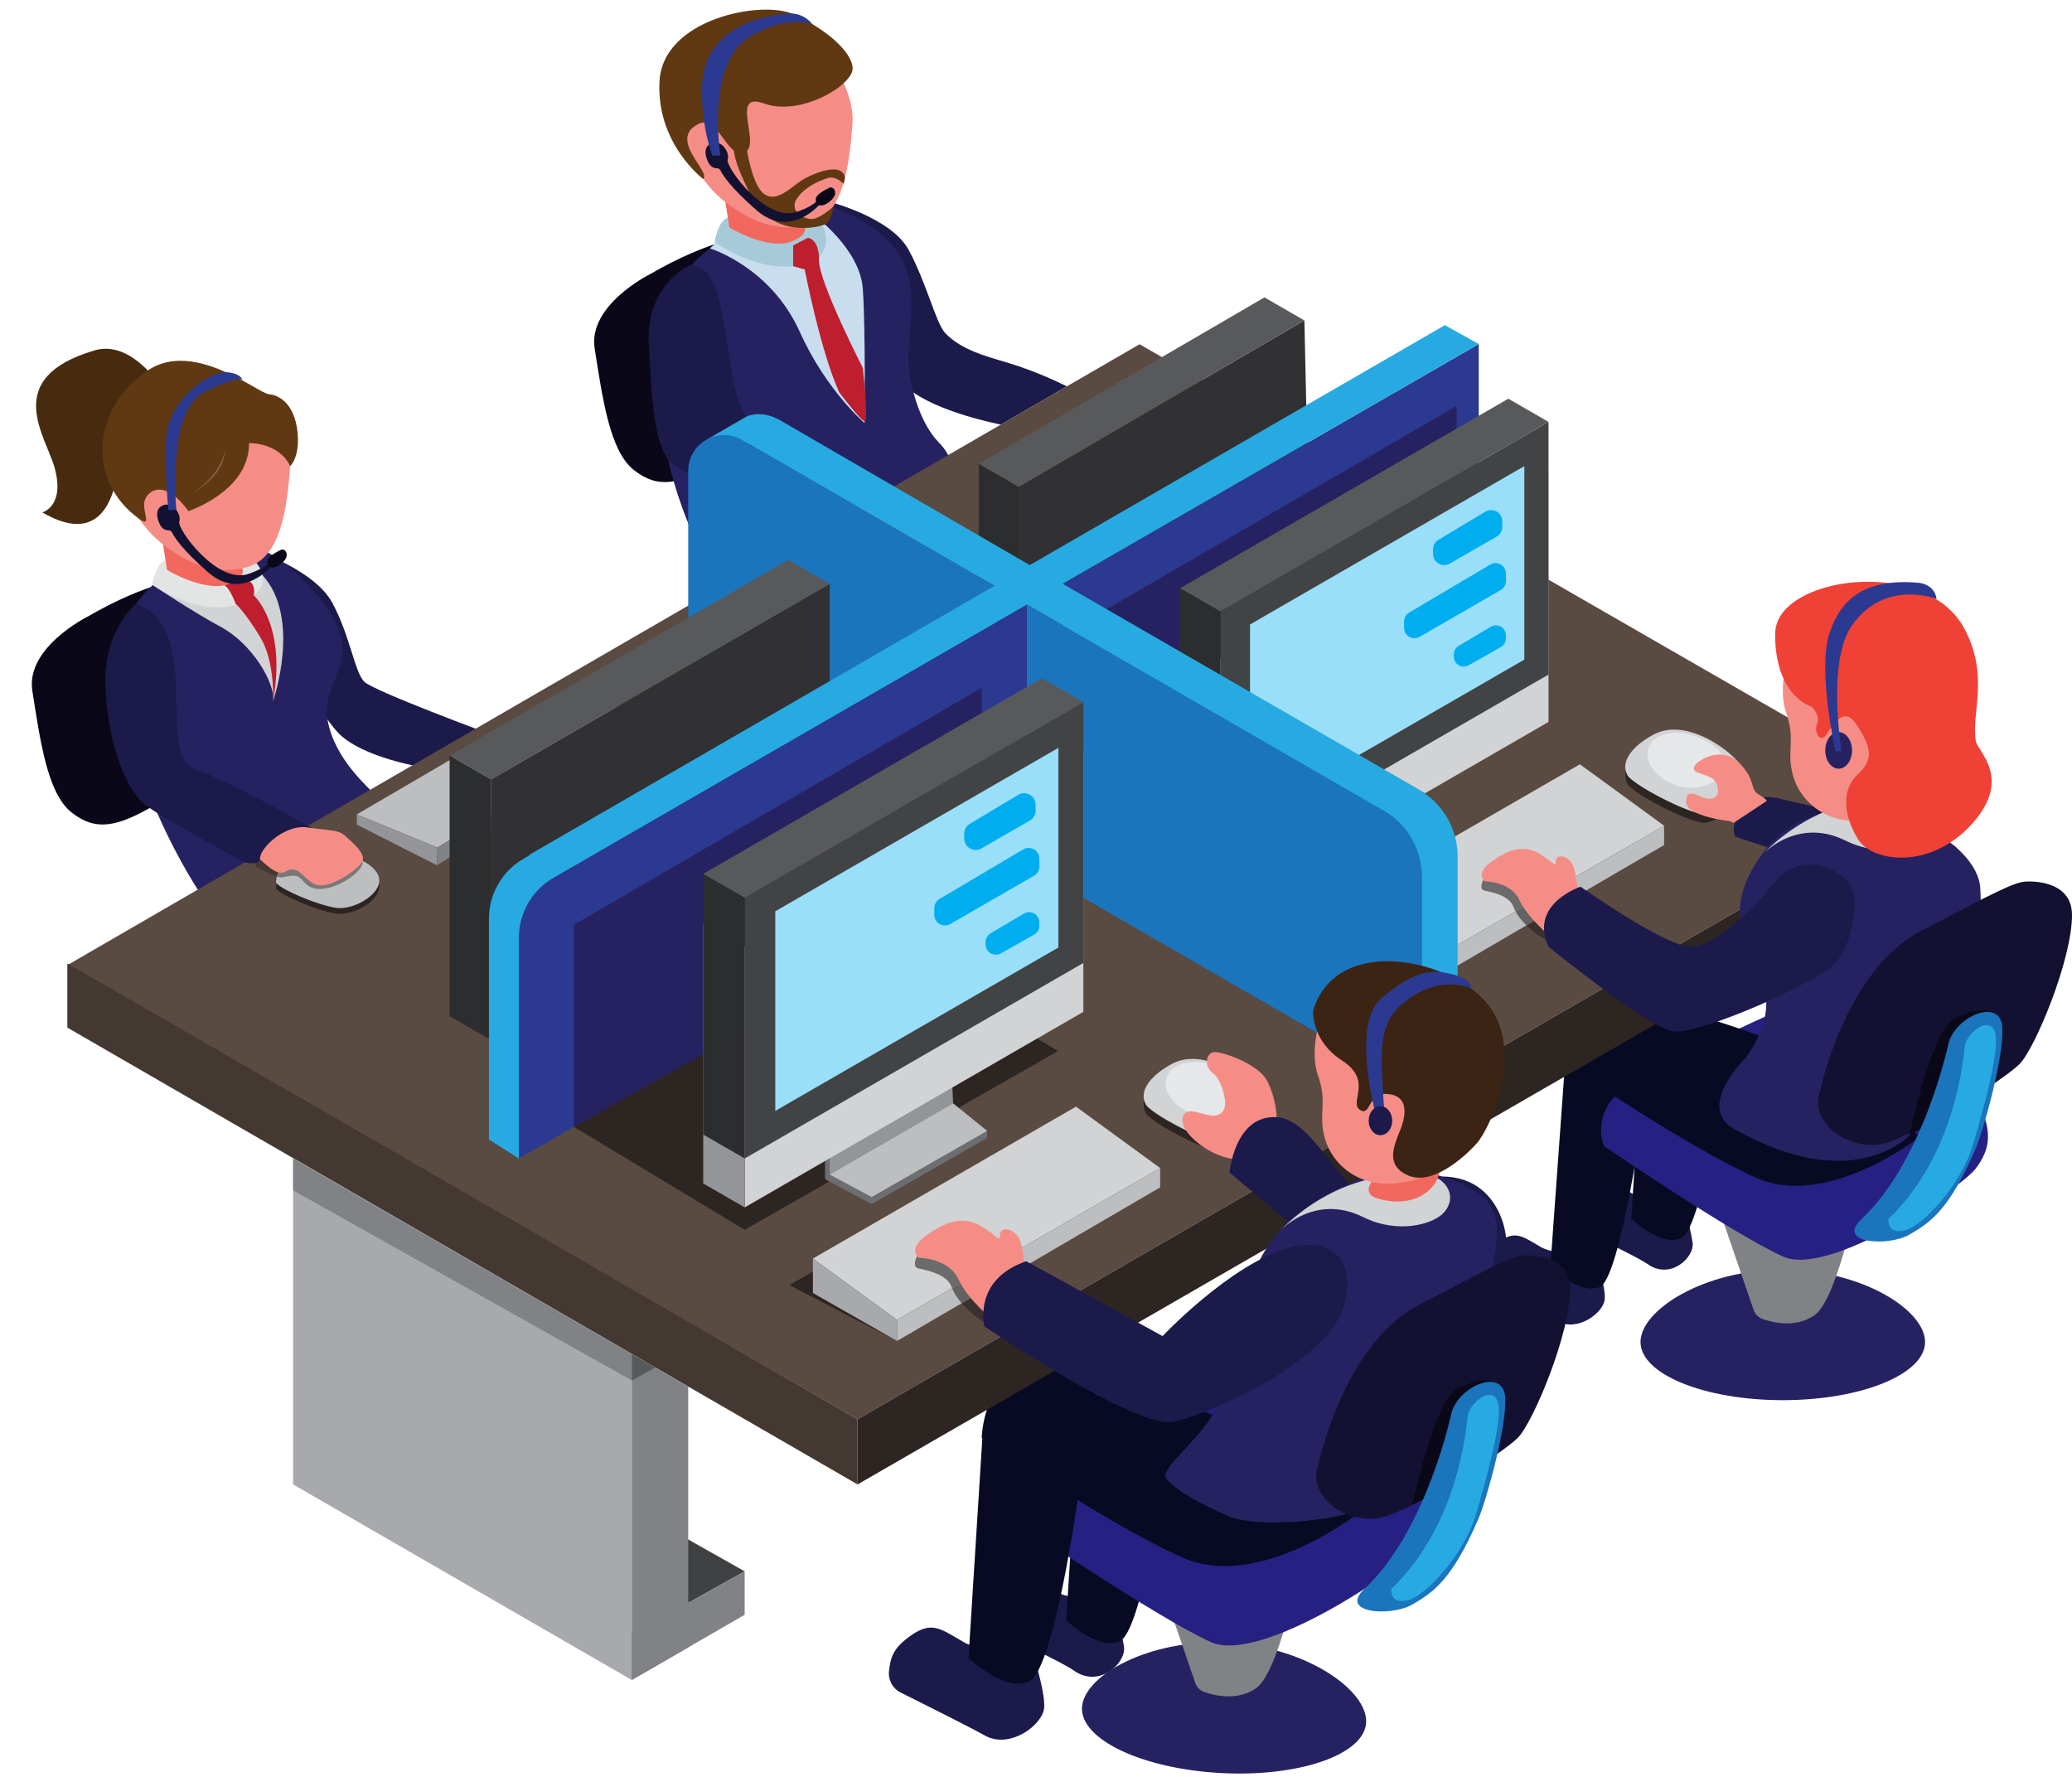 <?xml version="1.0" encoding="UTF-8"?><svg xmlns="http://www.w3.org/2000/svg" xmlns:xlink="http://www.w3.org/1999/xlink" height="2935.8" preserveAspectRatio="xMidYMid meet" version="1.0" viewBox="696.2 886.1 3422.9 2935.8" width="3422.9" zoomAndPan="magnify"><defs><clipPath id="a"><path d="M 2284 2992 L 2392 2992 L 2392 3076 L 2284 3076 Z M 2284 2992"/></clipPath><clipPath id="b"><path d="M 2335.98 3075.672 C 2333.141 3075.672 2330.371 3075.031 2327.73 3073.59 C 2312.199 3065.148 2296.578 3052.48 2284.949 3039.012 L 2364.328 2992.648 C 2379.77 3011.07 2391.191 3026.34 2391.191 3026.34 C 2391.191 3026.34 2360.828 3075.672 2335.98 3075.672"/></clipPath></defs><g><g><path d="M 3876.383 3103.012 C 3876.383 3156.062 3771.152 3199.074 3641.352 3199.074 C 3511.527 3199.074 3406.297 3156.062 3406.297 3103.012 C 3406.297 3049.953 3511.527 2983.473 3641.352 2983.473 C 3771.152 2983.473 3876.383 3049.953 3876.383 3103.012" fill="#262262"/></g><g><path d="M 3526.852 2856.75 L 3593.066 3049.82 C 3595.562 3057.078 3601.254 3062.77 3608.516 3065.27 C 3626.879 3071.566 3663.352 3079.637 3693.508 3058.887 C 3724.754 3037.398 3753.43 2917.438 3766.242 2856.527 C 3769.781 2839.688 3755.535 2824.418 3738.492 2826.828 C 3694.039 2833.117 3615.777 2840.289 3556.477 2824.609 C 3537.375 2819.559 3520.445 2838.066 3526.852 2856.75" fill="#808285"/></g><g><path d="M 2953.047 3731.539 C 2950.238 3784.52 2842.883 3821.91 2713.262 3815.039 C 2583.621 3808.18 2480.816 3759.66 2483.629 3706.68 C 2486.422 3653.703 2595.027 3592.879 2724.668 3599.738 C 2854.289 3606.609 2955.859 3678.551 2953.047 3731.539" fill="#262262"/></g><g><path d="M 2604.445 3472.875 L 2670.668 3665.941 C 2673.148 3673.203 2678.844 3678.895 2686.129 3681.391 C 2704.488 3687.691 2740.945 3695.762 2771.098 3675.012 C 2802.348 3653.523 2831.031 3533.562 2843.836 3472.652 C 2847.383 3455.805 2833.129 3440.543 2816.094 3442.953 C 2771.637 3449.242 2693.379 3456.414 2634.055 3440.734 C 2614.98 3435.684 2598.035 3454.195 2604.445 3472.875" fill="#808285"/></g><g><path d="M 2183.91 3681.918 C 2170.5 3675.207 2162.922 3660.715 2164.883 3645.836 C 2167.484 3625.957 2169.773 3610.438 2198.832 3589.367 C 2234.98 3563.156 2248.891 3575.977 2287.789 3598.527 C 2326.688 3621.086 2398.91 3605.398 2398.91 3605.398 C 2398.91 3605.398 2422.766 3677.266 2421.223 3706.328 C 2419.676 3735.387 2363.906 3776.586 2322.824 3752.855 C 2305.227 3742.695 2222.523 3701.215 2183.91 3681.918" fill="#1c1a4a"/></g><g><path d="M 2348.188 3583.137 C 2340.172 3579.277 2335.371 3570.918 2336 3562.027 C 2337.223 3544.867 2342.871 3518.008 2365.332 3507.559 C 2399.5 3491.68 2407.578 3496.258 2440.41 3515.285 C 2461.668 3527.617 2494.719 3526.406 2515.363 3524.027 C 2526.266 3522.77 2536.367 3529.809 2538.926 3540.469 C 2543.727 3560.449 2550.738 3590.777 2553.012 3606.258 C 2556.965 3633.328 2512.023 3675.828 2469.965 3645.527 C 2455.359 3634.988 2378.48 3597.699 2348.188 3583.137" fill="#1c1a4a"/></g><g><path d="M 3158.691 3012.121 C 3148.031 3006.789 3142.012 2995.281 3143.551 2983.449 C 3145.648 2967.652 3147.453 2955.32 3170.547 2938.57 C 3199.266 2917.75 3210.336 2927.93 3241.234 2945.859 C 3272.152 2963.781 3329.547 2951.312 3329.547 2951.312 C 3329.547 2951.312 3348.508 3008.43 3347.277 3031.52 C 3346.043 3054.621 3301.734 3087.359 3269.07 3068.5 C 3255.102 3060.43 3189.383 3027.461 3158.691 3012.121" fill="#1c1a4a"/></g><g><path d="M 3308.23 2917.992 C 3301.004 2914.523 3296.691 2907.004 3297.25 2899.012 C 3298.363 2883.582 3303.426 2859.441 3323.629 2850.043 C 3354.344 2835.773 3361.613 2839.895 3391.125 2857.004 C 3410.234 2868.086 3439.938 2866.992 3458.488 2864.855 C 3468.293 2863.723 3477.363 2870.055 3479.68 2879.633 C 3483.992 2897.594 3490.297 2924.852 3492.332 2938.773 C 3495.895 2963.105 3455.488 3001.312 3417.676 2974.07 C 3404.551 2964.602 3335.445 2931.074 3308.23 2917.992" fill="#1c1a4a"/></g><g><path d="M 840.543 1904.949 C 840.543 1904.949 738.309 1955.793 749.621 2027.41 C 762.676 2110.02 774.484 2196.457 814.152 2227.988 C 853.82 2259.52 888.82 2252.512 949.484 2217.516 C 1010.148 2182.516 1141.598 2100.551 1141.598 2100.551 C 1141.598 2100.551 1205.09 2060.684 1098.816 1865.188 C 1098.816 1865.188 1040.777 1789.336 840.543 1904.949" fill="#0a0818"/></g><g><path d="M 1113.75 1793.734 C 1113.75 1793.734 1215.602 1826.961 1245.152 1881.82 C 1274.711 1936.68 1282.09 1996.938 1298.242 2012.492 C 1314.391 2028.043 1508.805 2099.891 1508.805 2099.891 L 1410.922 2156.422 C 1410.922 2156.422 1308.691 2143.02 1261.051 2102.582 C 1213.41 2062.129 1094.961 1822.312 1113.75 1793.734" fill="#1c1a4a"/></g><g><path d="M 1097.371 1777.531 C 1097.371 1777.531 907.211 1823.082 897.879 1947.152 C 882.465 2152.078 1028.934 2364.812 1028.934 2364.812 C 1028.934 2364.812 1104.543 2410.719 1264.293 2316.719 C 1360.984 2259.805 1324.133 2227.859 1311.203 2195.117 C 1308.922 2189.344 1248.762 2141.902 1237.383 2075.25 C 1223.902 1996.309 1325.102 1970.84 1193.043 1840.742 C 1169.172 1817.238 1148.531 1801.309 1097.371 1777.531" fill="#262262"/></g><g><path d="M 1769.484 1339.32 C 1769.484 1339.32 1667.246 1390.148 1678.555 1461.77 C 1691.613 1544.387 1703.426 1630.82 1743.086 1662.352 C 1782.754 1693.863 1817.754 1686.875 1878.426 1651.871 C 1939.086 1616.863 2070.535 1534.91 2070.535 1534.91 C 2070.535 1534.91 2134.023 1495.039 2027.754 1299.535 C 2027.754 1299.535 1969.715 1223.691 1769.484 1339.32" fill="#0a0818"/></g><g><path d="M 2061.004 1217.809 C 2061.004 1217.809 2167.816 1244.176 2197.363 1299.02 C 2226.934 1353.883 2242.266 1419.676 2257.531 1436.102 C 2287.957 1468.824 2340.289 1477.801 2379.156 1491.137 C 2425.387 1507.004 2458.582 1524.375 2458.582 1524.375 L 2349.672 1587.441 C 2349.672 1587.441 2242.695 1567.277 2195.047 1526.824 C 2147.398 1486.391 2042.207 1246.387 2061.004 1217.809" fill="#1c1a4a"/></g><g><path d="M 2041.047 1217.809 C 2041.047 1217.809 1812.977 1267.215 1789.855 1418.988 C 1758.918 1622.141 1851.266 1789.801 1851.266 1789.801 C 1851.266 1789.801 2033.465 1845.094 2193.219 1751.086 C 2289.914 1694.203 2274.773 1647.07 2249.867 1619.867 C 2245.699 1615.293 2213.707 1587.207 2199.707 1508.938 C 2182.355 1411.922 2268.527 1288.602 2041.047 1217.809" fill="#262262"/></g><g><path d="M 1868.984 1296.422 C 1868.984 1296.422 1968.785 1326.578 2017.133 1433.77 C 2061.324 1531.727 2124.445 1584.895 2124.445 1584.895 C 2124.445 1584.895 2126.223 1429.676 2121.555 1363.176 C 2116.883 1296.676 2040.684 1241.523 2040.684 1241.523 C 2040.684 1241.523 1902.254 1261.168 1868.984 1296.422" fill="#c8deef"/></g><g><path d="M 1876.562 1286.41 C 1876.562 1286.41 1882.07 1250.223 1898.578 1245.887 C 1915.09 1241.531 2000.609 1202.648 2040.684 1241.531 C 2080.75 1280.414 2049.211 1311.297 2049.211 1311.297 C 2049.211 1311.297 1989.66 1358.766 1876.562 1286.41" fill="#a7cad9"/></g><g><path d="M 1889.426 1187.082 L 1901.094 1261.945 C 1901.094 1261.945 1966.555 1301.691 2006.465 1284.082 C 2043.812 1267.574 2016.977 1249.293 2016.977 1249.293 L 1889.426 1187.082" fill="#f2675e"/></g><g><path d="M 1917.992 938.07 C 1917.992 938.07 1814.113 947.047 1812.98 1072.129 C 1812.391 1138.25 1876.199 1203.594 1876.199 1203.594 C 1876.199 1203.594 1948.609 1281.172 2033.312 1257.441 C 2090.102 1241.543 2099.41 1157.398 2104.484 1090.508 C 2109.551 1023.617 2039.102 906.949 1917.992 938.07" fill="#f58d86"/></g><g><path d="M 2006.461 1291.527 L 2006.461 1325.852 L 2025.531 1331.086 C 2025.531 1331.086 2051.449 1465.754 2082.562 1534.176 C 2082.562 1534.176 2117.363 1580.426 2124.473 1581.945 C 2131.496 1583.441 2121.562 1493.836 2121.562 1493.836 C 2121.562 1493.836 2048.781 1352.016 2049.211 1316.211 C 2049.641 1280.406 2030.973 1278.867 2030.973 1278.867 L 2006.461 1291.527" fill="#be1e2d"/></g><g><path d="M 1834.863 1324.547 C 1834.863 1324.547 1763.281 1357.418 1768.09 1452.316 C 1772.891 1547.191 1776.641 1630.453 1809.309 1654.164 C 1841.973 1677.859 2026.129 1753.984 2026.129 1753.984 C 2026.129 1753.984 2048 1763.102 2049.211 1746.938 C 2050.422 1730.75 2097.621 1678.234 2140.148 1688.164 C 2140.148 1688.164 2014 1615.645 1947.434 1590.762 C 1880.863 1565.859 1915.672 1318.246 1834.863 1324.547" fill="#1c1a4a"/></g><g><path d="M 1857.832 1181.816 C 1857.832 1181.816 1779.785 1123.047 1785.723 1019.871 C 1791.652 916.668 1954.723 886.086 2006.465 909.43 C 2058.203 932.75 2102.625 969.703 2104.742 998.078 C 2106.863 1026.453 2018.191 1078.969 1958.863 1057.199 C 1899.535 1035.434 1955.535 1127.184 1925.973 1138.09 C 1896.422 1148.977 1882.852 1073.984 1849.562 1091.027 C 1799.395 1116.699 1871.582 1169.945 1857.832 1181.816" fill="#603913"/></g><g><path d="M 807.449 2480.426 L 2112.875 3230.598 L 3884.875 2206.734 L 2578.746 1454.785 L 807.449 2480.426" fill="#594a42"/></g><g><path d="M 1642.383 2023.043 L 1285.633 2231.441 L 1418.895 2286.148 L 1765.52 2074.793 L 1642.383 2023.043" fill="#bcbec0"/></g><g><path d="M 1864.262 1611.902 L 1928.594 1574.684 C 1928.594 1574.684 1952.383 1561.574 1985.418 1580.648 C 2009.238 1594.434 1909.613 1629.562 1909.613 1629.562 L 1864.262 1611.902" fill="#27aae1"/></g><g><path d="M 1285.633 2231.438 L 1285.633 2248.324 L 1417.852 2315.445 L 1418.891 2286.156 L 1285.633 2231.438" fill="#939598"/></g><g><path d="M 1768.766 2074.797 L 1768.766 2099.215 L 1417.984 2315.43 L 1419.031 2286.164 L 1768.766 2074.797" fill="#808285"/></g><g><path d="M 2379.168 2105.141 L 2379.168 1690.332 L 2851.031 1415.461 L 2860.066 1824.738 L 2379.168 2105.141" fill="#313032"/></g><g><path d="M 2313.129 2067.066 L 2313.129 1652.203 L 2379.16 1690.344 L 2379.16 2105.133 L 2313.129 2067.066" fill="#2c2d2e"/></g><g><path d="M 2785.066 1377.352 L 2313.129 1652.199 L 2379.18 1690.336 L 2851.059 1415.449 L 2785.066 1377.352" fill="#58595b"/></g><g><path d="M 3139.043 1454.434 L 3139.043 1884.07 L 2449.395 2288.398 L 2449.395 1851.816 L 3139.043 1454.434" fill="#2b3990"/></g><g><path d="M 1833.145 1663.918 L 1833.145 1992.289 L 2392.605 2315.328 L 2392.605 1884.598 L 1921.789 1612.762 C 1882.383 1590 1833.145 1618.441 1833.145 1663.918" fill="#1b75bc"/></g><g><path d="M 2428.707 2281.695 L 2428.707 1947.934 L 3102.477 1556.57 L 3102.477 1903.422 L 2428.707 2281.695" fill="#262262"/></g><g><path d="M 1507.469 2604.289 L 1507.469 2173.648 L 2066.859 1850.574 L 2066.859 2281.285 L 1507.469 2604.289" fill="#313032"/></g><g><path d="M 1438.914 2564.754 L 1438.914 2134.047 L 1507.473 2173.629 L 1507.473 2604.273 L 1438.914 2564.754" fill="#2c2d2e"/></g><g><path d="M 1998.363 1811.012 L 1438.906 2134.051 L 1507.469 2173.641 L 2066.859 1850.566 L 1998.363 1811.012" fill="#58595b"/></g><g><path d="M 2478.172 3235.926 L 2457.574 3562.781 C 2457.574 3562.781 2508.66 3612.613 2545.359 3597.742 C 2582.047 3582.883 2616.934 3331.715 2616.934 3331.715 L 2478.172 3235.926" fill="#070a22"/></g><g><path d="M 1644.172 2747.473 L 1926.379 2917.574 L 2443.941 2622.414 L 2159.484 2449.93 L 1644.172 2747.473" fill="#2d2521"/></g><g><path d="M 2059.141 2833.965 L 2136.172 2875.18 L 2326.906 2765.887 L 2326.906 2754.223 L 2249.805 2693.938 L 2059.141 2804.016 L 2059.141 2833.965" fill="#6d6e71"/></g><g><path d="M 3010.637 2535.848 L 2832.781 2443.391 L 3295.391 2179.672 L 3425.168 2293.754 L 3010.637 2535.848" fill="#2d2521"/></g><g><path d="M 3306.188 2148.629 L 2871.555 2399.605 L 3010.633 2501.062 L 3445.266 2250.086 L 3306.188 2148.629" fill="#d1d3d4"/></g><g><path d="M 3445.266 2250.086 L 3445.266 2282.023 L 3010.633 2535.832 L 3010.633 2501.062 L 3445.266 2250.086" fill="#bcbec0"/></g><g><path d="M 3410.227 2594.98 L 3391.055 2899.188 C 3391.055 2899.188 3438.605 2945.57 3472.742 2931.738 C 3506.898 2917.898 3539.383 2684.129 3539.383 2684.129 L 3410.227 2594.98" fill="#070a22"/></g><g><path d="M 2840.832 2346.496 L 2915.508 2386.418 L 3100.309 2280.516 L 3100.309 2269.215 L 3025.598 2210.785 L 2840.832 2317.473 L 2840.832 2346.496" fill="#6d6e71"/></g><g><path d="M 3042.633 2156.938 L 3045.883 2225.125 L 2848.332 2339.188 L 2848.332 2253.023 L 3042.633 2156.938" fill="#939598"/></g><g><path d="M 2712.273 2391.703 L 2712.273 1974.41 L 3254.328 1661.359 L 3254.328 2078.711 L 2712.273 2391.703" fill="#d1d3d4"/></g><g><path d="M 2712.273 2313.422 L 2712.273 1896.129 L 3254.328 1583.055 L 3254.328 2000.426 L 2712.273 2313.422" fill="#424344"/></g><g><path d="M 2761.207 2237.238 L 2761.207 1917.695 L 3214.375 1656.109 L 3214.375 1975.711 L 2761.207 2237.238" fill="#99dff9"/></g><g><path d="M 2645.836 2353.41 L 2645.836 1936.051 L 2712.258 1974.414 L 2712.258 2391.707 L 2645.836 2353.41" fill="#939598"/></g><g><path d="M 2645.828 2275.129 L 2645.828 1857.762 L 2712.262 1896.137 L 2712.262 2313.418 L 2645.828 2275.129" fill="#2c2d2e"/></g><g><path d="M 3187.965 1544.742 L 2645.828 1857.754 L 2712.273 1896.129 L 3254.328 1583.055 L 3187.965 1544.742" fill="#58595b"/></g><g><path d="M 2848.328 2339.191 L 2915.508 2375.102 L 3100.309 2269.215 L 3045.871 2225.129 L 2848.328 2339.191" fill="#bcbec0"/></g><g><path d="M 3063.621 1793.5 L 3063.621 1801.141 C 3063.621 1815.316 3078.969 1824.168 3091.23 1817.09 L 3168.812 1772.383 C 3174.562 1769.051 3178.094 1762.867 3178.016 1756.199 L 3177.898 1746.879 C 3177.723 1732.688 3162.223 1724.031 3150.035 1731.32 L 3072.59 1777.727 C 3067.035 1781.039 3063.621 1787.047 3063.621 1793.5" fill="#00aeef"/></g><g><path d="M 3015.676 1912.793 L 3015.676 1923.266 C 3015.676 1936.449 3029.977 1944.715 3041.406 1938.109 L 3175.469 1860.715 C 3180.84 1857.609 3184.125 1851.848 3184.047 1845.656 L 3183.891 1833.23 C 3183.734 1820.062 3169.336 1811.977 3158.008 1818.695 L 3024.098 1898.047 C 3018.883 1901.133 3015.676 1906.738 3015.676 1912.793" fill="#00aeef"/></g><g><path d="M 3097.863 1967.145 L 3097.863 1970.797 C 3097.863 1983.359 3111.398 1991.289 3122.355 1985.098 L 3175.566 1955.074 C 3180.82 1952.125 3184.027 1946.539 3183.93 1940.539 L 3183.852 1935.324 C 3183.656 1922.707 3169.902 1915.008 3159.043 1921.457 L 3105.891 1953.023 C 3100.91 1955.973 3097.863 1961.344 3097.863 1967.145" fill="#00aeef"/></g><g><path d="M 2378.859 3402.695 C 2378.859 3402.695 2350.406 3337.824 2425.832 3292.047 C 2501.281 3246.266 2678.617 3166.457 2678.617 3166.457 C 2678.617 3166.457 3023.07 3278.227 3045.332 3328.227 C 3067.578 3378.234 3064.738 3407.406 3038.785 3442.168 C 3012.832 3476.926 2778.945 3636.227 2696.289 3598.598 C 2604.883 3556.977 2378.859 3402.695 2378.859 3402.695" fill="#262083"/></g><g><path d="M 1503.895 2768.438 L 1553.395 2799.879 L 2343.098 2283.875 L 2343.098 1853.164 L 1561.078 2304.703 C 1525.695 2325.141 1503.895 2362.895 1503.895 2403.738 L 1503.895 2768.438" fill="#27aae1"/></g><g><path d="M 3282.766 2626.637 L 3257.293 2979.555 C 3257.293 2979.555 3304.828 3025.934 3338.969 3012.109 C 3373.129 2998.266 3411.914 2715.785 3411.914 2715.785 L 3282.766 2626.637" fill="#070a22"/></g><g><path d="M 1553.402 2799.879 L 2392.594 2315.336 L 2392.594 1884.609 L 1610.582 2336.141 C 1575.199 2356.582 1553.402 2394.32 1553.402 2435.188 L 1553.402 2799.879" fill="#2b3990"/></g><g><path d="M 3104.203 2658.375 L 3104.203 2300.801 C 3104.203 2255.531 3080.055 2213.711 3040.844 2191.066 L 2451.484 1850.766 L 2451.484 2281.488 L 3104.203 2658.375" fill="#27aae1"/></g><g><path d="M 3045.312 2692.195 L 3045.312 2334.645 C 3045.312 2289.375 3021.156 2247.543 2981.961 2224.918 L 2392.59 1884.609 L 2392.59 2315.344 L 3045.312 2692.195" fill="#1b75bc"/></g><g><path d="M 2267.379 2638.367 L 2270.738 2708.734 L 2066.871 2826.438 L 2066.871 2737.516 L 2267.379 2638.367" fill="#939598"/></g><g><path d="M 1644.176 2747.461 L 1644.176 2413.711 L 2317.938 2022.344 L 2317.938 2369.191 L 1644.176 2747.461" fill="#262262"/></g><g><path d="M 2317.938 3261.34 C 2317.938 3261.34 2321.039 3152.457 2401.93 3144.688 C 2482.797 3136.906 2718.969 3230.59 2718.969 3230.59 L 2940.422 3385.379 C 2940.422 3385.379 2775.867 3515.297 2649.574 3459.098 C 2523.277 3402.898 2317.938 3261.34 2317.938 3261.34" fill="#070a22"/></g><g><path d="M 3346.086 2779.445 C 3346.086 2779.445 3319.598 2719.066 3389.801 2676.453 C 3460.023 2633.844 3625.062 2559.566 3625.062 2559.566 C 3625.062 2559.566 3945.664 2663.598 3966.359 2710.133 C 3987.078 2756.676 3984.438 2783.828 3960.27 2816.176 C 3936.125 2848.535 3718.453 2996.797 3641.523 2961.766 C 3556.449 2923.039 3346.086 2779.445 3346.086 2779.445" fill="#262083"/></g><g><path d="M 3289.363 2647.883 C 3289.363 2647.883 3292.234 2546.555 3367.547 2539.316 C 3442.809 2532.074 3662.613 2619.266 3662.613 2619.266 L 3868.723 2763.332 C 3868.723 2763.332 3715.59 2884.242 3598.031 2831.941 C 3480.473 2779.633 3289.363 2647.883 3289.363 2647.883" fill="#070a22"/></g><g><path d="M 2178.137 3101.379 L 2000.289 3008.934 L 2462.902 2745.227 L 2592.68 2859.305 L 2178.137 3101.379" fill="#2d2521"/></g><g><path d="M 1926.457 2880.641 L 1926.457 2450 L 2485.848 2126.922 L 2485.848 2557.629 L 1926.457 2880.641" fill="#d1d3d4"/></g><g><path d="M 1926.457 2799.84 L 1926.457 2369.195 L 2485.855 2046.125 L 2485.855 2476.836 L 1926.457 2799.84" fill="#424344"/></g><g><path d="M 1976.957 2721.227 L 1976.957 2391.457 L 2444.625 2121.512 L 2444.625 2451.332 L 1976.957 2721.227" fill="#99dff9"/></g><g><path d="M 1857.887 2841.121 L 1857.887 2410.398 L 1926.445 2449.992 L 1926.445 2880.645 L 1857.887 2841.121" fill="#939598"/></g><g><path d="M 1857.887 2760.324 L 1857.887 2329.613 L 1926.445 2369.203 L 1926.445 2799.84 L 1857.887 2760.324" fill="#2c2d2e"/></g><g><path d="M 2417.355 2006.562 L 1857.891 2329.609 L 1926.457 2369.199 L 2485.852 2046.121 L 2417.355 2006.562" fill="#58595b"/></g><g><path d="M 2473.707 2714.18 L 2039.055 2965.148 L 2178.125 3066.598 L 2612.777 2815.629 L 2473.707 2714.18" fill="#d1d3d4"/></g><g><path d="M 2039.07 3021.992 L 2039.07 2965.145 L 2178.137 3066.582 L 2178.137 3101.379 L 2039.07 3021.992" fill="#a7a9ac"/></g><g><path d="M 3884.875 2206.734 L 3886.426 2315.316 L 2112.871 3338.27 L 2112.871 3230.598 L 3884.875 2206.734" fill="#2d2521"/></g><g><path d="M 2612.777 2815.629 L 2612.777 2847.574 L 2178.125 3101.383 L 2178.125 3066.598 L 2612.777 2815.629" fill="#bcbec0"/></g><g><path d="M 2339.184 1853.766 L 1570.262 2298.383 L 1622.32 2328.438 L 2392.605 1884.609 L 2991.484 2230.469 L 3050.363 2196.41 L 2451.484 1850.551 L 3139.035 1454.445 L 3083.129 1423.234 L 2397.336 1819.586 L 1985.414 1580.652 L 1926.383 1615.398 L 2339.184 1853.766" fill="#27aae1"/></g><g><path d="M 2066.863 2826.441 L 2136.172 2863.516 L 2326.906 2754.223 L 2270.73 2708.727 L 2066.863 2826.441" fill="#bcbec0"/></g><g><path d="M 1787.895 3403.684 L 1926.383 3481.836 L 1739.902 3585.977 L 1787.895 3403.684" fill="#404143"/></g><g><path d="M 2588.207 2723.059 C 2588.207 2723.059 2569.289 2679.324 2630.199 2644.5 C 2691.125 2609.707 2784.203 2701.879 2788.883 2723.059 C 2793.543 2744.211 2741.477 2789.281 2715.582 2789.23 C 2689.703 2789.18 2590.949 2737.422 2588.207 2723.059" fill="#2d2521"/></g><g><path d="M 2588.219 2708.73 C 2588.219 2708.73 2569.297 2679.305 2630.207 2644.504 C 2691.133 2609.703 2778.617 2683.906 2782.277 2705.277 C 2788.883 2744.031 2741.488 2774.965 2715.582 2774.895 C 2689.715 2774.844 2590.957 2723.086 2588.219 2708.73" fill="#d1d3d4"/></g><g><path d="M 807.453 2477.73 L 807.453 2583.625 L 2112.883 3338.27 L 2112.883 3230.59 L 807.453 2477.73" fill="#433832"/></g><g clip-path="url(#a)"><g clip-path="url(#b)"><path d="M 2284.953 2992.652 L 2391.195 2992.652 L 2391.195 3075.668 L 2284.953 3075.668" fill="#3a312e"/></g></g><g><path d="M 2284.945 3039.012 L 2364.332 2992.652 L 2284.945 3039.012" fill="#272220"/></g><g><path d="M 2269.012 3014.129 C 2268.766 3013.523 2268.535 3012.922 2268.32 3012.332 C 2260.711 2990.754 2226.918 2984.336 2213.496 2981.43 C 2200.09 2978.512 2213.496 2956.617 2213.496 2956.617 C 2213.496 2956.617 2265.414 2930.68 2291.668 2929.5 C 2291.812 2929.5 2291.969 2929.5 2292.141 2929.5 C 2304.066 2929.5 2325.172 2948.906 2344.836 2970.34 L 2269.012 3014.129" fill="#6c6b6c"/></g><g><path d="M 2284.945 3039.012 C 2277.824 3030.742 2272.18 3022.188 2269.004 3014.137 L 2344.836 2970.344 C 2351.652 2977.785 2358.297 2985.445 2364.332 2992.652 L 2284.945 3039.012" fill="#636263"/></g><g><path d="M 2336.379 3066.594 C 2336.379 3066.594 2295.559 3033.922 2279.23 2998.918 C 2262.887 2963.93 2213.891 2963.93 2213.891 2963.93 C 2213.891 2963.93 2195.23 2949.699 2225.551 2927.645 C 2255.891 2905.586 2285.43 2893.332 2316.582 2911.434 C 2340.824 2925.504 2348.633 2939.422 2348.055 2927.645 C 2347.141 2908.969 2375.531 2915.375 2382.277 2938.258 C 2389.008 2961.141 2385.391 2975.418 2395.891 2984.246 C 2406.387 2993.086 2336.379 3066.594 2336.379 3066.594" fill="#f58d86"/></g><g><path d="M 3255.758 2439.703 C 3253.266 2439.703 3250.832 2439.133 3248.543 2437.879 C 3237.758 2432.02 3226.934 2423.832 3217.832 2414.832 L 3286.754 2374.594 C 3297.008 2387.141 3304.043 2396.566 3304.043 2396.566 C 3304.043 2396.566 3277.488 2439.703 3255.758 2439.703" fill="#3a312e"/></g><g><path d="M 3199.918 2391.75 C 3198.555 2389.227 3197.43 2386.738 3196.57 2384.312 C 3189.895 2365.426 3160.359 2359.812 3148.613 2357.27 C 3136.883 2354.723 3148.613 2335.574 3148.613 2335.574 C 3148.613 2335.574 3194.023 2312.879 3216.977 2311.859 C 3217.117 2311.859 3217.258 2311.859 3217.398 2311.859 C 3228.727 2311.859 3249.539 2331.906 3267.922 2352.477 L 3199.918 2391.75" fill="#6c6b6c"/></g><g><path d="M 3217.848 2414.828 C 3210.367 2407.426 3204.055 2399.441 3199.922 2391.758 L 3267.914 2352.48 C 3274.73 2360.102 3281.203 2367.805 3286.75 2374.602 L 3217.848 2414.828" fill="#636263"/></g><g><path d="M 3256.09 2431.762 C 3256.09 2431.762 3220.391 2403.188 3206.105 2372.582 C 3191.816 2341.973 3148.957 2341.973 3148.957 2341.973 C 3148.957 2341.973 3132.637 2329.516 3159.152 2310.223 C 3185.691 2290.949 3211.52 2280.223 3238.77 2296.059 C 3259.977 2308.371 3266.812 2320.543 3266.305 2310.223 C 3265.492 2293.902 3290.34 2299.52 3296.242 2319.523 C 3302.125 2339.527 3298.949 2352.004 3308.129 2359.738 C 3317.328 2367.473 3256.09 2431.762 3256.09 2431.762" fill="#f58d86"/></g><g><path d="M 1180.426 2799.836 L 1180.426 3338.27 L 1739.898 3661.309 L 1739.898 3122.918 L 1180.426 2799.836" fill="#a7a9ac"/></g><g><path d="M 1833.148 3607.465 L 1833.148 3176.754 L 1739.895 3122.918 L 1739.902 3661.305 L 1833.148 3607.465" fill="#808285"/></g><g><path d="M 1180.426 2799.836 L 1180.426 2852.52 L 1739.898 3166.457 L 1739.898 3122.918 L 1180.426 2799.836" fill="#808285"/></g><g><path d="M 1739.887 3166.457 L 1778.688 3145.32 L 1739.887 3122.918 L 1739.887 3166.457" fill="#58595b"/></g><g><path d="M 2749.211 2701.344 C 2741.703 2724.195 2704.223 2738.855 2670.566 2727.777 C 2636.914 2716.719 2615.703 2689.219 2623.215 2666.371 C 2630.738 2643.52 2664.125 2633.965 2697.781 2645.027 C 2731.453 2656.105 2756.738 2678.496 2749.211 2701.344" fill="#e6e7e8"/></g><g><path d="M 3383.832 2179.008 C 3383.832 2179.008 3364.895 2135.277 3425.824 2100.488 C 3486.75 2065.676 3579.824 2157.848 3584.492 2179.008 C 3589.164 2200.191 3537.086 2245.266 3511.215 2245.199 C 3485.32 2245.133 3386.562 2193.387 3383.832 2179.008" fill="#2d2521"/></g><g><path d="M 3383.82 2164.703 C 3383.82 2164.703 3364.887 2135.281 3425.82 2100.492 C 3486.734 2065.68 3574.215 2139.898 3577.863 2161.273 C 3584.484 2200 3537.07 2230.941 3511.188 2230.875 C 3485.305 2230.828 3386.547 2179.062 3383.82 2164.703" fill="#d1d3d4"/></g><g><path d="M 3544.805 2157.316 C 3537.285 2180.18 3499.824 2194.848 3466.152 2183.773 C 3432.504 2172.703 3411.301 2145.199 3418.816 2122.363 C 3426.316 2099.5 3459.703 2089.953 3493.375 2101.027 C 3527.043 2112.098 3552.324 2134.48 3544.805 2157.316" fill="#e6e7e8"/></g><g><path d="M 1152.129 2352.836 C 1152.129 2352.836 1153.297 2310.828 1197.047 2304.996 C 1240.797 2299.164 1300.297 2308.367 1318.957 2337.613 C 1337.629 2366.832 1283.375 2400.086 1251.297 2395.41 C 1219.207 2390.75 1153.418 2362.172 1152.129 2352.836" fill="#2d2521"/></g><g><path d="M 1152.129 2343.195 C 1152.129 2343.195 1153.297 2301.199 1197.051 2295.355 C 1240.797 2289.531 1300.301 2298.738 1318.957 2327.969 C 1337.629 2357.199 1283.379 2390.438 1251.297 2385.789 C 1219.207 2381.109 1153.418 2352.535 1152.129 2343.195" fill="#bcbec0"/></g><g><path d="M 2718.961 2697.852 C 2718.961 2697.852 2714.207 2669.848 2699.617 2658.77 C 2685.047 2647.68 2688.543 2627.855 2699.617 2624.355 C 2710.711 2620.859 2774.301 2643.012 2789.168 2671.02 C 2804.047 2699.008 2807.543 2735.281 2804.047 2747.477 C 2800.551 2759.688 2765.551 2805.004 2729.383 2799.836 C 2693.211 2794.688 2644.207 2756.469 2650.047 2732.406 C 2655.867 2708.359 2688.543 2734.008 2707.195 2728.184 C 2725.867 2722.348 2718.961 2697.852 2718.961 2697.852" fill="#f58d86"/></g><g><path d="M 2727.434 2823.004 C 2727.434 2823.004 2735.594 2727.547 2805.203 2731.559 C 2874.812 2735.566 2919.355 2887.273 2998.695 2880.641 C 3078.035 2874.012 3027.082 2818.699 3100.324 2831.652 C 3189.004 2847.32 3204.238 2969.922 3163.801 3002.59 C 3123.344 3035.25 3100.387 3071.219 3056.824 3069.062 C 3013.262 3066.902 2727.434 2823.004 2727.434 2823.004" fill="#1c1a4a"/></g><g><path d="M 2708.262 3205.039 C 2760.176 3066.52 2736.18 2960.211 2858.914 2877.629 C 2952.637 2814.578 3038.438 2797.68 3135.293 2855.582 C 3229.828 2912.082 3099.426 3104.859 3072.715 3218.629 C 3052.98 3302.68 3010.992 3353.43 2948.953 3378.57 C 2899.219 3398.73 2771.887 3411.371 2722.824 3389.559 C 2682.738 3371.75 2636.809 3348.148 2622.801 3328.34 C 2610.395 3310.82 2688.188 3258.66 2708.262 3205.039" fill="#262262"/></g><g><path d="M 2806.164 2923.918 C 2806.164 2923.918 2864.273 2854.938 2948.484 2896.828 C 3005.012 2924.926 3065.465 2909.219 3082.84 2887.566 C 3105.492 2859.297 3080.723 2830.598 3056.492 2827.797 C 2971.48 2817.988 2878.754 2847.48 2806.164 2923.918" fill="#d1d3d4"/></g><g><path d="M 2972.23 2817.992 L 2958.75 2844.355 C 2954.973 2851.734 2958.391 2860.723 2966.074 2863.773 C 2984.957 2871.273 3025.062 2878.562 3054.727 2854.227 C 3077.781 2835.305 3074.762 2810.27 3074.762 2810.27 L 2972.23 2817.992" fill="#f2675e"/></g><g><path d="M 2391.59 2969.625 L 2616.738 3093.207 C 2616.738 3093.207 2728.914 2974.418 2823.895 2947.996 C 2903.395 2925.875 2941.105 2976.805 2912.562 3053.676 C 2884 3130.547 2717.113 3214.648 2636.457 3234.586 C 2575.543 3249.645 2322.391 3077.086 2322.391 3077.086 C 2322.391 3077.086 2302.562 3000.086 2391.59 2969.625" fill="#1c1a4a"/></g><g><path d="M 1121.828 2298.402 C 1132.535 2276.949 1165.125 2267.449 1181.305 2263.957 L 1121.828 2298.402" fill="#292344"/></g><g><path d="M 1153.551 2334.031 C 1139.77 2329.695 1118.59 2317.672 1118.59 2317.672 C 1117.742 2310.348 1119.051 2303.961 1121.832 2298.387 L 1181.312 2263.949 C 1186.98 2262.727 1190.633 2262.246 1190.633 2262.246 C 1190.633 2262.246 1287.922 2295.418 1294.762 2307.926 C 1275.043 2298.191 1248.32 2293.703 1223.031 2293.703 C 1214.07 2293.703 1205.281 2294.262 1197.051 2295.359 C 1166.363 2299.441 1156.633 2321.332 1153.551 2334.031" fill="#453933"/></g><g><path d="M 1224.438 2354.68 C 1203.508 2354.68 1197.637 2340.211 1190.918 2335.57 C 1187.797 2333.43 1184.227 2332.684 1180.445 2332.684 C 1174.68 2332.684 1168.438 2334.41 1162.629 2335.465 C 1162.215 2335.539 1161.758 2335.57 1161.258 2335.57 C 1159.246 2335.57 1156.578 2334.992 1153.547 2334.039 C 1156.629 2321.336 1166.355 2299.461 1197.047 2295.371 C 1205.277 2294.27 1214.066 2293.707 1223.027 2293.707 C 1248.316 2293.707 1275.039 2298.195 1294.758 2307.938 C 1294.887 2308.16 1294.977 2308.383 1295.047 2308.605 C 1298.547 2320.535 1267.918 2346.547 1236.707 2353.254 C 1232.117 2354.25 1228.047 2354.68 1224.438 2354.68" fill="#7a7877"/></g><g><path d="M 947.633 1852.055 C 947.633 1852.055 1016.68 1898.074 1060.629 1921.504 C 1113.16 1949.512 1151.629 2015.719 1147.25 2044.449 C 1147.25 2044.449 1195.379 1906.332 1128.879 1835.164 C 1065.059 1766.871 939.297 1844.922 947.633 1852.055" fill="#d1d3d4"/></g><g><path d="M 2881.957 2554.438 C 2881.957 2554.438 2857.227 2616.191 2873.492 2662.523 C 2889.738 2708.852 2873.316 2725.137 2884.949 2766.965 C 2896.578 2808.809 2945.508 2859.996 3033.047 2835.098 C 3120.586 2810.195 3158.039 2721.324 3163.965 2691.004 C 3169.887 2660.664 3186.406 2536.688 3046.633 2502.203 C 2932.766 2474.094 2881.957 2554.438 2881.957 2554.438" fill="#f58d86"/></g><g><path d="M 2865.418 2555.457 C 2865.418 2555.457 2861.77 2604.977 2913.242 2638.066 C 2964.691 2671.137 2924.836 2706.457 2942.191 2719.117 C 2959.562 2731.797 2957.199 2694.016 2981.098 2693.246 C 3023.598 2691.844 3020.066 2725.805 3009.812 2751.586 C 2998.156 2780.863 2984.492 2811.523 3022.809 2828.055 C 3061.145 2844.574 3113.07 2800.242 3135.691 2774.984 C 3158.309 2749.711 3214.473 2624.852 3156.062 2547.688 C 3097.648 2470.52 2904.582 2427.172 2865.418 2555.457" fill="#3c2415"/></g><g><path d="M 2874.043 3305.684 C 2874.043 3305.684 2915.223 3107.344 3039.602 3042.012 C 3163.965 2976.684 3195.012 2960.895 3213.902 2959.902 C 3231.789 2958.973 3290.125 2961.48 3290.145 3015.242 C 3290.203 3089.191 3228.961 3235.762 3203.527 3261.344 C 3178.074 3286.934 3037.18 3376.812 2981.367 3392.113 C 2925.555 3407.422 2853.84 3360.305 2874.043 3305.684" fill="#131131"/></g><g><path d="M 3029.336 3371.816 C 3029.336 3371.816 3065.543 3198.996 3103.391 3180.008 C 3141.223 3161.008 3179.109 3157.508 3182.922 3196.008 C 3186.715 3234.508 3145.113 3307.227 3145.113 3307.227 C 3145.113 3307.227 3060.832 3357.168 3029.336 3371.816" fill="#0a0818"/></g><g><path d="M 3094.211 3219.344 C 3094.211 3219.344 3053.707 3414.184 2950.266 3510.801 C 2907.086 3551.133 2993.898 3557.133 3029.324 3536.684 C 3064.746 3516.223 3095.129 3495.262 3138.547 3395.043 C 3150.973 3366.402 3184.875 3246.051 3182.898 3196.012 C 3180.828 3143.633 3106.797 3175.492 3094.211 3219.344" fill="#1b75bc"/></g><g><path d="M 2994.602 3511.012 C 2994.602 3511.012 2991.539 3537.039 3021.812 3529.68 C 3052.09 3522.312 3115.156 3452.68 3133.824 3389.684 C 3152.492 3326.68 3179.707 3228.68 3170.383 3201.461 C 3161.039 3174.23 3122.922 3203.793 3120.598 3226.34 C 3118.258 3248.902 3104.27 3406.012 2994.602 3511.012" fill="#27aae1"/></g><g><path d="M 947.633 1852.059 C 947.633 1852.059 953.141 1815.848 969.648 1811.504 C 986.152 1807.164 1071.668 1768.273 1111.746 1807.164 C 1151.816 1846.051 1115.418 1869.559 1115.418 1869.559 C 1115.418 1869.559 1060.73 1924.387 947.633 1852.059" fill="#e3e5e5"/></g><g><path d="M 1929.637 1130.863 C 1929.637 1130.863 1938.496 1192.855 1958.859 1206.871 C 1979.219 1220.867 2001.699 1196.375 2019.629 1184.711 C 2037.547 1173.027 2070.719 1160.77 2084.219 1168.363 C 2097.719 1175.953 2089.348 1189.688 2089.348 1189.688 C 2089.348 1189.688 2077.629 1175.359 2062.34 1180.621 C 2047.059 1185.855 2025.727 1195.387 2013.047 1213.477 C 1998.789 1233.832 2023.289 1249.277 2039.008 1247.695 C 2051.609 1246.418 2071.828 1228.418 2071.828 1228.418 C 2071.828 1228.418 2073.379 1253.109 2054.301 1258.566 C 2035.219 1264.023 1970.469 1274.32 1937.508 1210.547 C 1904.547 1146.773 1908.641 1130.863 1908.641 1130.863 L 1929.637 1130.863" fill="#603913"/></g><g><path d="M 1147.25 2044.438 C 1147.25 2044.438 1151.039 1979.828 1126.148 1938.609 C 1101.262 1897.387 1085.32 1883.273 1085.32 1883.273 C 1085.32 1883.273 1076.359 1858.125 1067.102 1852.965 L 1093.488 1839.051 C 1093.488 1839.051 1120.98 1843.113 1115.422 1869.551 C 1115.422 1869.551 1170.293 1918.297 1147.25 2044.438" fill="#be1e2d"/></g><g><path d="M 960.484 1752.723 L 972.152 1827.598 C 972.152 1827.598 1037.617 1867.328 1077.527 1849.719 C 1114.879 1833.219 1088.039 1814.938 1088.039 1814.938 L 960.484 1752.723" fill="#f2675e"/></g><g><path d="M 989.062 1503.695 C 989.062 1503.695 885.18 1512.695 884.055 1637.77 C 883.461 1703.871 947.266 1769.234 947.266 1769.234 C 947.266 1769.234 1019.68 1846.805 1104.383 1823.07 C 1161.172 1807.164 1170.48 1723.023 1175.551 1656.145 C 1180.621 1589.25 1110.172 1472.578 989.062 1503.695" fill="#f58d86"/></g><g><path d="M 1116.922 2298.516 C 1116.922 2298.516 1134.582 2239.785 1180.984 2249.121 C 1227.383 2258.453 1253.055 2254.957 1264.711 2265.449 C 1276.383 2275.953 1300.883 2295.73 1295.055 2308.594 C 1289.211 2321.457 1245.543 2351.801 1222.711 2348.578 C 1199.883 2345.355 1191.254 2311.27 1167.922 2325.82 C 1152.664 2335.32 1132.473 2309.613 1116.922 2298.516" fill="#f58d86"/></g><g><path d="M 921.227 1883.289 C 921.227 1883.289 865.652 1928.172 870.457 2023.051 C 875.266 2117.949 905.461 2193.547 938.125 2217.25 C 970.793 2240.953 1098.539 2309.992 1098.539 2309.992 C 1098.539 2309.992 1124.766 2318.547 1125.977 2302.375 C 1127.188 2286.199 1168.695 2243.875 1211.207 2253.805 C 1211.207 2253.805 1085.066 2181.27 1018.496 2156.383 C 951.93 2131.496 1033.809 1923.859 921.227 1883.289" fill="#1c1a4a"/></g><g><path d="M 766.043 1732.504 C 766.043 1732.504 803.379 1723.156 786.855 1660.305 C 772.984 1607.547 696.238 1510.938 852.379 1464.938 C 934.914 1440.629 1000.148 1587.824 1000.148 1587.824 L 954.852 1646.672 C 954.852 1646.672 898.789 1609.801 891.266 1661.551 C 883.746 1713.305 859.324 1786.934 766.043 1732.504" fill="#482b0e"/></g><g><path d="M 1007.543 1730.375 C 1007.543 1730.375 1108.262 1697.496 1107.613 1618.152 C 1107.613 1618.152 1156.504 1616.324 1175.555 1656.129 C 1175.555 1656.129 1192.734 1640.793 1187.441 1597.578 C 1182.152 1554.383 1159.051 1539.109 1140.422 1537.32 C 1121.801 1535.516 1015.98 1446.152 939.488 1498.523 C 845.379 1562.934 841.379 1682.223 925.262 1742.559 C 948.934 1759.578 930.301 1730.594 935.211 1713.254 C 939.602 1697.738 966.324 1674.352 1007.543 1730.375" fill="#603913"/></g><g><path d="M 960.488 1752.715 C 960.488 1752.715 948.219 1730.477 963.215 1721.992 C 980.711 1712.07 996.48 1735.473 992.398 1747.734 C 988.316 1759.98 1056.543 1853.531 1107.883 1833.688 C 1107.883 1833.688 1136.461 1824.652 1143.172 1811.539 L 1147.254 1818.824 C 1147.254 1818.824 1097.254 1881.543 1039.852 1831.363 C 997.695 1794.52 984.535 1774.105 980.523 1765.883 C 979.395 1763.559 977.027 1762.195 974.449 1762.195 C 970.477 1762.23 964.617 1760.699 960.488 1752.715" fill="#131131"/></g><g><path d="M 1140.348 1820.582 C 1140.348 1820.582 1134.707 1814.375 1140.348 1807.555 C 1145.988 1800.754 1161.738 1793.758 1161.738 1793.758 C 1161.738 1793.758 1170.098 1793.164 1169.898 1803.48 C 1169.707 1813.781 1147.148 1830.504 1140.348 1820.582" fill="#0a0818"/></g><g><path d="M 3563.539 2268.516 C 3563.539 2268.516 3551.633 2256.316 3572.875 2223.555 C 3594.094 2190.789 3641.336 2206.746 3641.336 2206.746 C 3641.336 2206.746 3907.805 2265.289 3927.496 2285.758 C 3947.164 2306.223 3952.914 2348.992 3904.652 2357.754 C 3856.371 2366.523 3563.539 2268.516 3563.539 2268.516" fill="#1c1a4a"/></g><g><path d="M 1866.445 1154.582 C 1866.445 1154.582 1854.172 1132.363 1869.164 1123.871 C 1886.664 1113.945 1902.434 1137.359 1898.352 1149.605 C 1894.262 1161.855 1962.504 1255.402 2013.836 1235.57 C 2013.836 1235.57 2042.414 1226.527 2049.125 1213.395 L 2053.203 1220.691 C 2053.203 1220.691 2003.203 1283.395 1945.812 1233.25 C 1903.645 1196.391 1890.492 1175.984 1886.473 1167.738 C 1885.344 1165.438 1882.98 1164.066 1880.406 1164.09 C 1876.434 1164.113 1870.574 1162.562 1866.445 1154.582" fill="#131131"/></g><g><path d="M 2046.297 1222.461 C 2046.297 1222.461 2040.656 1216.238 2046.297 1209.43 C 2051.938 1202.621 2067.688 1195.621 2067.688 1195.621 C 2067.688 1195.621 2076.047 1195.035 2075.855 1205.344 C 2075.656 1215.656 2053.105 1232.383 2046.297 1222.461" fill="#0a0818"/></g><g><path d="M 1014.18 1699.637 C 1014.18 1699.637 1066.461 1675.723 1067.98 1629.105 C 1067.98 1629.105 1062.383 1671.039 1014.18 1699.637" fill="#806142"/></g><g><path d="M 987.609 1728.637 C 987.609 1728.637 970.598 1564.5 1034.379 1533.387 C 1098.148 1502.293 1097.367 1515.008 1097.367 1515.008 C 1097.367 1515.008 1094.891 1501.938 1069.297 1500.949 C 1043.707 1499.945 972.152 1544.52 970.598 1614.805 C 969.043 1685.047 974.488 1728.637 974.488 1728.637 L 987.609 1728.637" fill="#2b3990"/></g><g><path d="M 1886.273 1143.223 C 1886.273 1143.223 1861.711 992.965 1933.043 947.977 C 1993.062 910.094 2038.113 925.926 2038.113 925.926 C 2038.113 925.926 2024.383 906.492 1998.863 908.574 C 1913.895 915.496 1857.5 957.703 1855.941 1027.969 C 1854.391 1098.234 1873.152 1143.223 1873.152 1143.223 L 1886.273 1143.223" fill="#2b3990"/></g><g><path d="M 3581.039 2632.508 C 3581.039 2632.508 3496.234 2714.211 3560.816 2750.93 C 3647.57 2800.25 3751.25 2828.059 3834.516 2774.902 C 3917.781 2721.742 3975.488 2448.082 3967.488 2351.793 C 3959.488 2255.5 3712.008 2146.676 3604.77 2300.121 C 3497.551 2453.562 3685.887 2481.832 3581.039 2632.508" fill="#262262"/></g><g><path d="M 2319.469 3254.926 L 2296.18 3624.668 C 2296.18 3624.668 2353.957 3681.039 2395.465 3664.219 C 2436.973 3647.41 2476.441 3363.277 2476.441 3363.277 L 2319.469 3254.926" fill="#070a22"/></g><g><path d="M 2289.066 2263.301 L 2289.066 2271.172 C 2289.066 2285.789 2304.891 2294.934 2317.551 2287.633 L 2397.602 2241.492 C 2403.555 2238.066 2407.18 2231.668 2407.102 2224.785 L 2406.98 2215.176 C 2406.793 2200.527 2390.797 2191.602 2378.23 2199.133 L 2298.301 2246.996 C 2292.582 2250.434 2289.066 2256.617 2289.066 2263.301" fill="#00aeef"/></g><g><path d="M 2239.582 2386.402 L 2239.582 2397.203 C 2239.582 2410.816 2254.312 2419.332 2266.117 2412.52 L 2404.48 2332.656 C 2410.023 2329.457 2413.414 2323.512 2413.324 2317.113 L 2413.16 2304.297 C 2412.996 2290.684 2398.16 2282.359 2386.445 2289.293 L 2248.262 2371.176 C 2242.883 2374.371 2239.582 2380.156 2239.582 2386.402" fill="#00aeef"/></g><g><path d="M 2324.375 2442.477 L 2324.375 2446.266 C 2324.375 2459.238 2338.352 2467.395 2349.664 2461.027 L 2404.59 2430.055 C 2409.996 2427.004 2413.297 2421.23 2413.207 2415.027 L 2413.133 2409.668 C 2412.926 2396.641 2398.715 2388.688 2387.52 2395.336 L 2332.68 2427.91 C 2327.527 2430.957 2324.375 2436.512 2324.375 2442.477" fill="#00aeef"/></g><g><path d="M 3603.312 2302.082 C 3603.312 2302.082 3661.422 2233.102 3745.652 2275.004 C 3802.156 2303.109 3862.637 2287.406 3879.992 2265.738 C 3902.645 2237.484 3877.887 2208.777 3853.633 2205.977 C 3768.637 2196.16 3675.93 2225.656 3603.312 2302.082" fill="#d1d3d4"/></g><g><path d="M 3655.363 1955.184 C 3655.363 1955.184 3630.633 2016.938 3646.887 2063.289 C 3663.137 2109.617 3646.715 2125.867 3658.352 2167.727 C 3669.988 2209.559 3718.914 2260.746 3806.469 2235.844 C 3893.996 2210.941 3931.457 2122.078 3937.359 2091.762 C 3943.289 2061.418 3959.809 1937.449 3820.023 1902.953 C 3706.16 1874.844 3655.363 1955.184 3655.363 1955.184" fill="#f58d86"/></g><g><path d="M 3628.875 1932.523 C 3628.875 1932.523 3623.027 2027.793 3689.918 2054.246 C 3689.918 2054.246 3703.59 2067.867 3698.012 2081.855 C 3692.461 2095.848 3702.379 2111.023 3710.523 2102.855 C 3718.715 2094.688 3739.293 2047.656 3761.871 2081.266 C 3788.125 2120.348 3792.195 2140.188 3764.781 2165.848 C 3737.367 2191.535 3741.934 2233.508 3765.375 2272.023 C 3788.789 2310.535 3883.984 2323.605 3953 2248.066 C 4021.992 2172.535 3963.219 2127.703 3960.207 2110.43 C 3952.188 2064.461 3983.254 2002.648 3941.184 1924.355 C 3875.992 1802.98 3628.75 1839.203 3628.875 1932.523" fill="#ef4136"/></g><g><path d="M 3755.699 2125.742 C 3755.699 2142.426 3745.816 2155.926 3733.602 2155.926 C 3721.391 2155.926 3711.508 2142.426 3711.508 2125.742 C 3711.508 2109.062 3721.391 2095.559 3733.602 2095.559 C 3745.816 2095.559 3755.699 2109.062 3755.699 2125.742" fill="#262262"/></g><g><path d="M 2972.801 2742.246 C 2972.801 2742.246 2925.246 2581.051 2977.93 2535.551 C 3034.336 2486.824 3065.238 2487.246 3097.91 2496.234 C 3130.578 2505.207 3126.047 2518.82 3126.047 2518.82 C 3126.047 2518.82 3071.672 2492.336 3011 2546.035 C 2971.09 2581.355 2976.586 2625.379 2984.152 2738.539 C 2984.152 2738.539 2983.594 2750.023 2972.801 2742.246" fill="#2b3990"/></g><g><path d="M 2996.102 2737.375 C 2996.102 2750.625 2987.391 2761.359 2976.656 2761.359 C 2965.922 2761.359 2957.207 2750.625 2957.207 2737.375 C 2957.207 2724.141 2965.922 2713.406 2976.656 2713.406 C 2987.391 2713.406 2996.102 2724.141 2996.102 2737.375" fill="#1c1a4a"/></g><g><path d="M 3728.422 2126.934 C 3728.422 2126.934 3698.023 1992.289 3718.695 1931.348 C 3735.973 1880.492 3771.652 1840.176 3866.48 1848.922 C 3866.48 1848.922 3891.84 1850.762 3895.422 1875.523 C 3895.422 1875.523 3809.797 1841.465 3755.258 1919.688 C 3713.773 1979.191 3738.363 2126.934 3738.363 2126.934 L 3728.422 2126.934" fill="#2b3990"/></g><g><path d="M 3702.996 2688.137 C 3702.996 2688.137 3744.16 2489.805 3868.547 2424.477 C 3992.93 2359.145 4023.961 2343.355 4042.84 2342.363 C 4060.754 2341.426 4119.055 2343.945 4119.105 2397.707 C 4119.156 2471.656 4057.898 2618.227 4032.477 2643.805 C 4007.031 2669.387 3866.145 2759.277 3810.32 2774.574 C 3754.523 2789.887 3682.777 2742.766 3702.996 2688.137" fill="#131131"/></g><g><path d="M 3254.324 2449.926 C 3254.324 2449.926 3419.281 2584.535 3461.27 2590.059 C 3503.277 2595.566 3700.043 2509.008 3728.441 2476.836 C 3756.816 2444.676 3772.766 2364.355 3746.125 2339.195 C 3719.484 2314.012 3665.555 2296.699 3628.754 2342.691 C 3591.926 2388.684 3529.711 2448.945 3489.277 2449.926 C 3448.816 2450.898 3307.281 2350.863 3307.281 2350.863 C 3307.281 2350.863 3221.594 2378.938 3254.324 2449.926" fill="#1c1a4a"/></g><g><path d="M 3850.605 2760.707 C 3850.605 2760.707 3886.801 2587.887 3924.645 2568.898 C 3962.484 2549.898 4000.375 2546.398 4004.164 2584.898 C 4007.973 2623.395 3966.371 2696.117 3966.371 2696.117 C 3966.371 2696.117 3882.105 2746.059 3850.605 2760.707" fill="#0a0818"/></g><g><path d="M 3915.465 2608.23 C 3915.465 2608.23 3874.961 2803.059 3771.516 2899.688 C 3728.332 2940.016 3815.164 2946.02 3850.582 2925.559 C 3886.023 2905.109 3916.375 2884.148 3959.828 2783.93 C 3972.215 2755.289 4006.133 2634.926 4004.168 2584.898 C 4002.102 2532.508 3928.074 2564.379 3915.465 2608.23" fill="#1b75bc"/></g><g><path d="M 3815.867 2899.902 C 3815.867 2899.902 3812.797 2925.93 3843.086 2918.562 C 3873.352 2911.203 3936.41 2841.562 3955.066 2778.562 C 3973.742 2715.562 4000.965 2617.57 3991.613 2590.34 C 3982.285 2563.121 3944.191 2592.684 3941.859 2615.234 C 3939.527 2637.793 3925.512 2794.902 3815.867 2899.902" fill="#27aae1"/></g><g><path d="M 3553.043 2242.406 C 3553.043 2242.406 3482 2234.859 3481.734 2210.957 C 3481.469 2187.074 3498.426 2200.035 3511.543 2204.141 C 3524.656 2208.227 3538.66 2203.965 3533.223 2183.746 C 3527.766 2163.504 3495.895 2167.012 3494.32 2155.914 C 3492.766 2144.84 3538.195 2116.121 3568.18 2145.262 C 3598.164 2174.402 3585.715 2189.117 3601.648 2198.684 C 3617.605 2208.227 3614.5 2209.402 3614.5 2209.402 L 3560.434 2245.199 L 3553.043 2242.406" fill="#f58d86"/></g><g><path d="M 1926.383 3481.836 L 1926.383 3553.629 L 1739.902 3661.309 L 1739.902 3585.977 L 1926.383 3481.836" fill="#808285"/></g></g></svg>